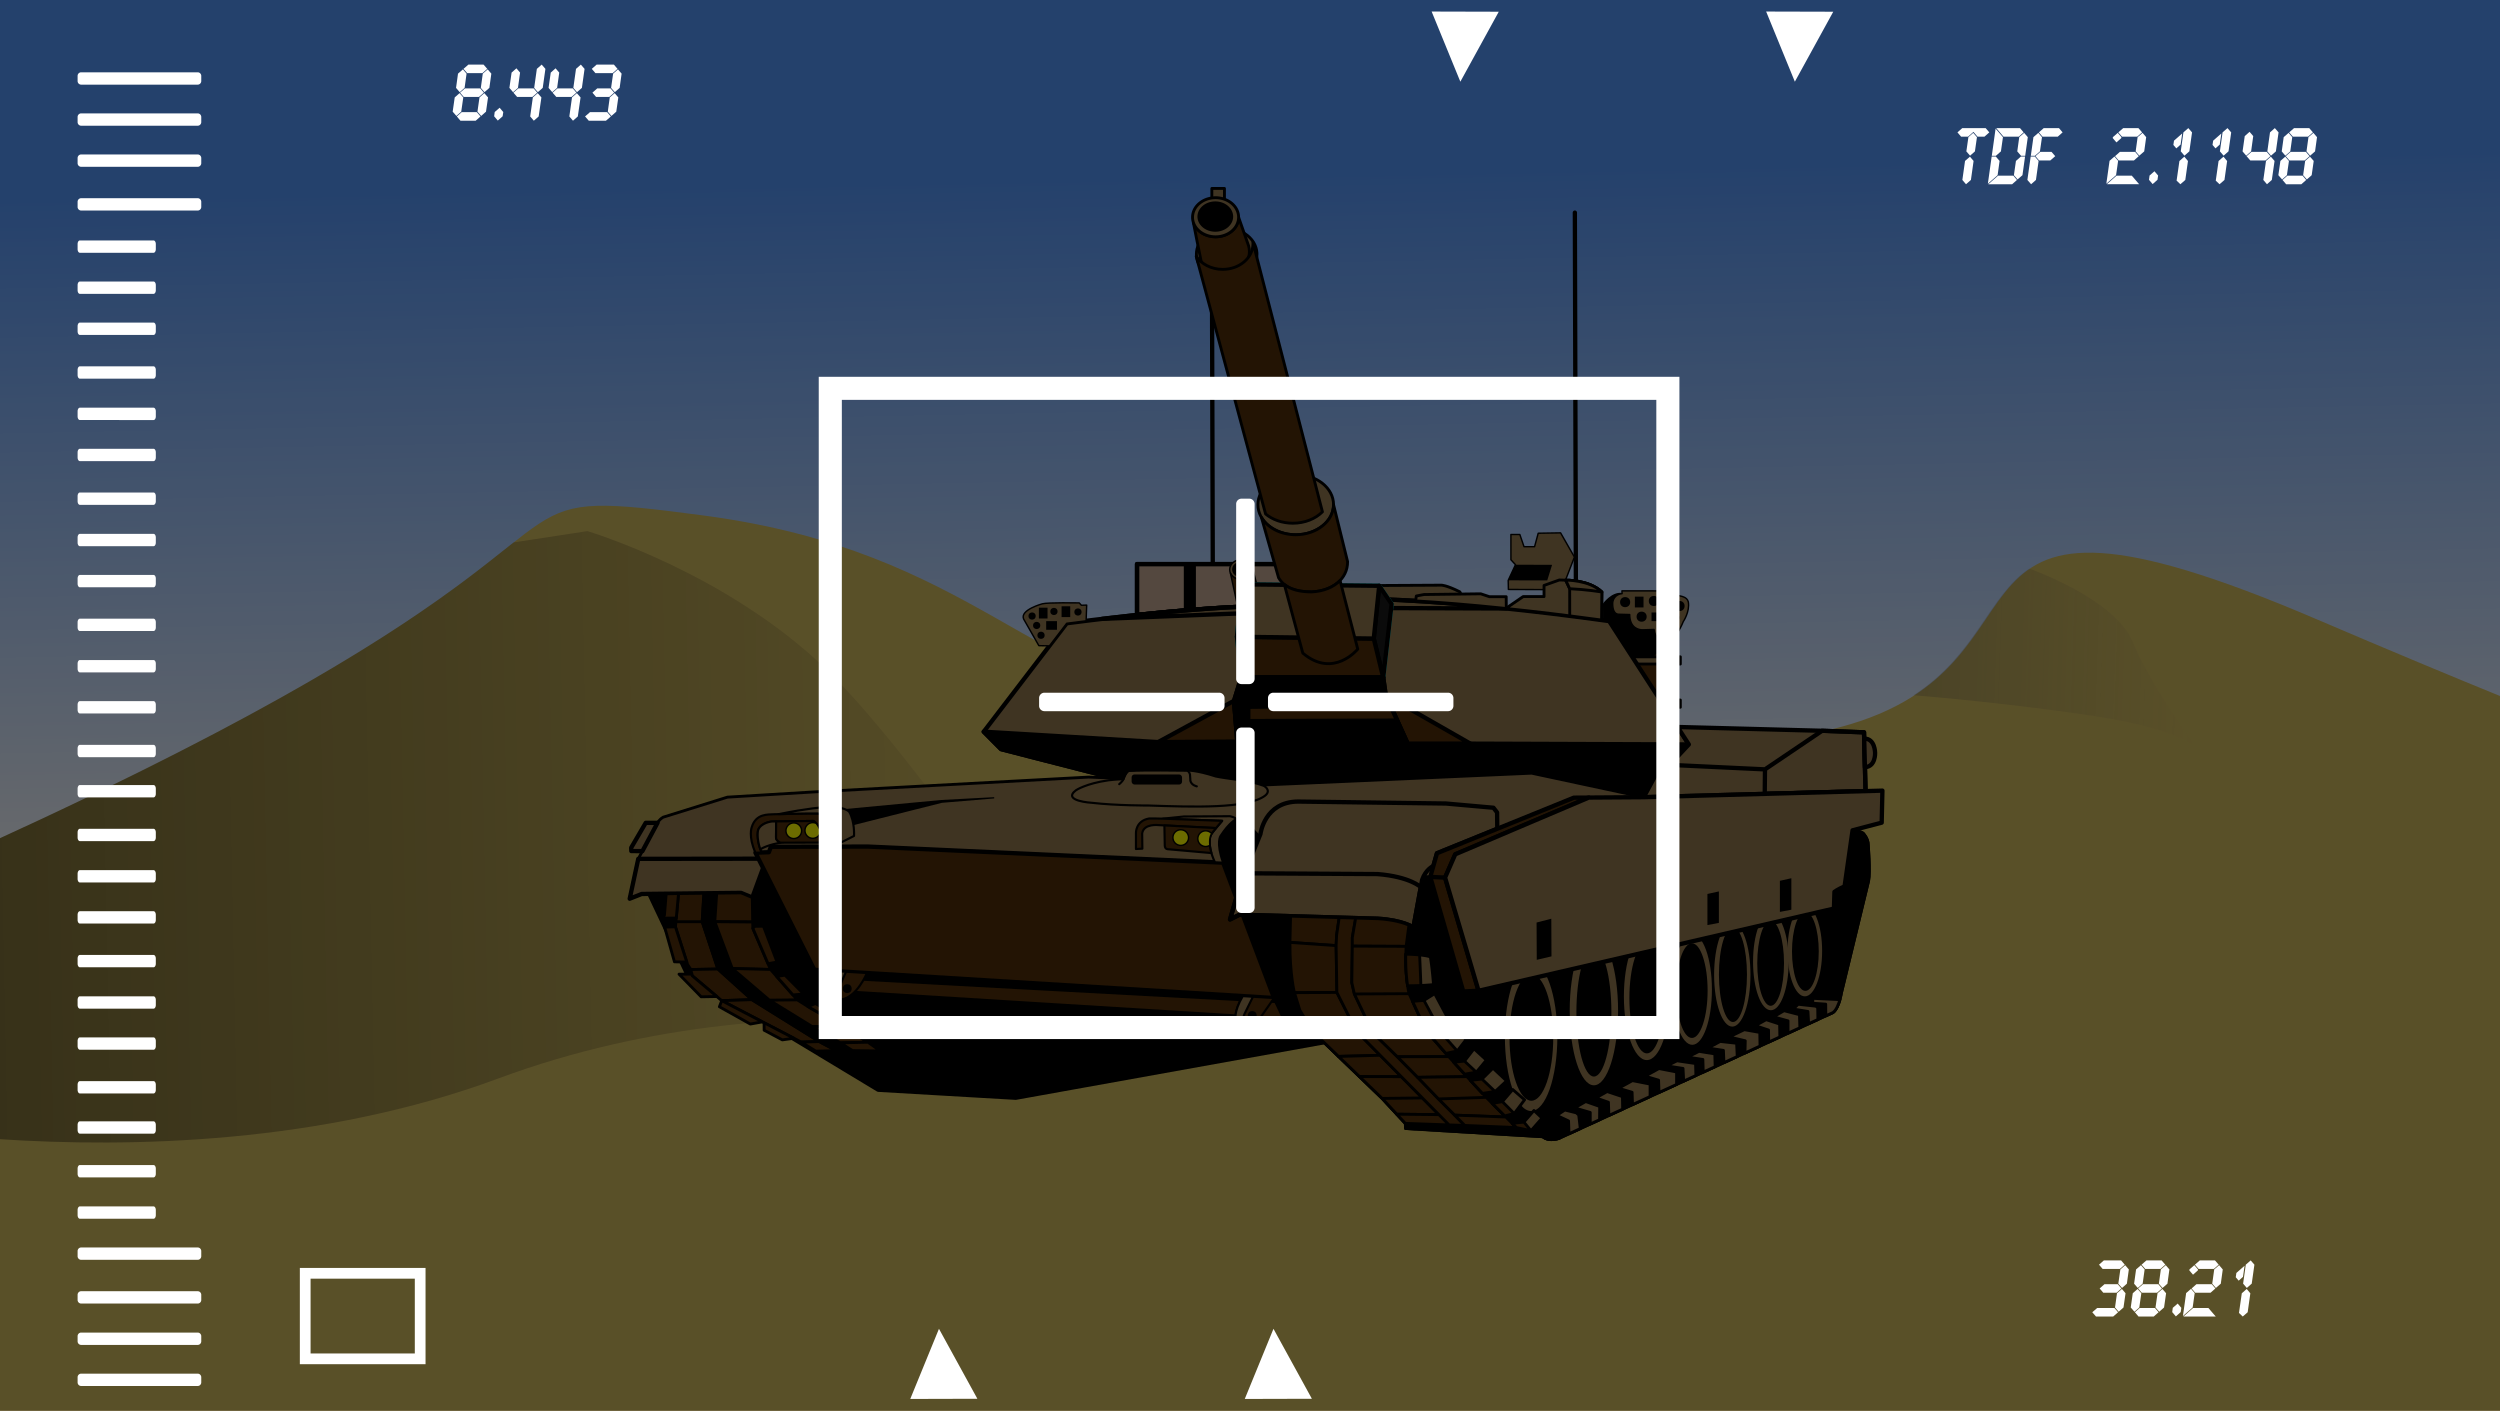 <?xml version="1.0"?>
<svg xmlns="http://www.w3.org/2000/svg" xmlns:xlink="http://www.w3.org/1999/xlink" width="852" height="480.751" viewBox="0 0 852 480.751">
  <rect x="0" y="0" width="852" height="480.751" fill="#333333" stroke="none"/>
  <defs>
    <linearGradient id="b">
      <stop offset="0" stop-color="#4d4d4d"/>
      <stop offset="1" stop-color="#4d4d4d" stop-opacity="0"/>
    </linearGradient>
    <linearGradient id="c">
      <stop offset="0" stop-color="#fff"/>
      <stop offset="1" stop-color="#fff" stop-opacity="0"/>
    </linearGradient>
    <linearGradient id="a">
      <stop offset="0"/>
      <stop offset="1" stop-opacity="0"/>
    </linearGradient>
    <linearGradient gradientUnits="userSpaceOnUse" y2="221.716" x2="397.156" y1="250.288" x1="-682.862" id="e" xlink:href="#a"/>
    <linearGradient y2="172.328" x2="797.844" y1="153.757" x1="383.437" gradientUnits="userSpaceOnUse" id="f" xlink:href="#b"/>
    <linearGradient gradientUnits="userSpaceOnUse" y2="788.076" x2="597.143" y1="980.934" x1="600" id="d" xlink:href="#c"/>
  </defs>
  <path fill="#59f" d="M-.462-2.05h854.394v401.285H-.462z"/>
  <path fill="url(#d)" d="M-12.857 740.934h924.286v325.714H-12.857z" transform="matrix(.924 0 0 1.232 11.423 -914.89)"/>
  <path d="M203.492 172.385c-33.805.981-17.178 28.09-203.942 113.5v195.851l854.39 2.349V237.99c-18.257-7.423-39.55-16.311-64.707-27.066-139.978-59.84-81.878 15.84-162.431 36.96-80.554 21.12-139.974 3.526-207.322-5.274-67.348-8.8-87.152-54.594-179.59-66.914-17.332-2.31-28.313-3.546-36.398-3.31z" fill="#d3bc5f"/>
  <path transform="matrix(.924 0 0 1.232 11.423 12.03)" d="M204.281 137.156l-27.219 3.125c-20.934 12.364-59.843 37.344-189.906 81.969v83.094c48.265 2.394 119.097 1.371 184.281-16.781 112.858-31.43 225.72-8.563 225.72-8.563s-67.17-77.138-104.313-104.281-88.563-38.563-88.563-38.563z" fill="url(#e)"/>
  <path transform="matrix(.924 0 0 1.232 11.423 12.03)" d="M736.094 147.5c-15.139 7.62-19.213 23.595-42.657 35.063 20.239 1.204 49.756 3.742 68.72 6 30 3.57 35.687 8.593 35.687 8.593s-16.42-16.455-23.563-29.312c-5.714-10.287-29-17.739-38.187-20.344z" fill="url(#f)"/>
  <g>
    <g transform="matrix(.491 0 0 .491 207.04 -120.535)">
      <path d="M871.51 823.815s3.535 3.536 3.535 8.081c0 0 1.515 18.688.252 25.002l-11.244 46.354-1.379 5.685-1.062 4.378-1.74 7.17-1.476 6.087-1.469 6.057-.498 2.055s-.317 2.073-1.042 4.651c-.91 3.233-2.461 7.258-4.839 8.981l-4.929 2.264-5.507 2.53-6.415 2.945-6.098 2.8-8.212 3.77-5.667 2.603-7.77 3.568-5.995 2.753-10.45 4.798-5.372 2.467-9.227 4.237-6.097 2.8-8.274 3.8-5.09 2.336-8.488 3.898-6.178 2.837-10.824 4.97-6.313 2.9-12.207 5.605-6.823 3.133-9.577 4.398-6.46 2.966-6.473 2.972-6.903 3.17-7.843 3.601-6.642 3.05s-6.875 2.857-11.585-1.004l-95.2-5.692-.179-3.572-4.584-4.94-1.325-1.428-10.162-10.953-15.738-15.155-14.558-14.019-17.919-17.255-8.928-14.821-3.75-12.143s-3.215-12.5-3.125-34.91l.43-18.186 60.532 1.753c17.425 1.01 24.749 6.06 24.749 6.06l6.06-33.082c2.526-7.324 7.79-9.604 7.79-9.604l-2.15 7.612 22.898 79.521 10.606-.505 246.674-57.052.357-11.607s2.143-1.607 7.023-3.82l5.556-38.89s5.303.505 7.323 2.02z" fill-rule="evenodd" stroke="#000" stroke-width="2" stroke-linecap="round" stroke-linejoin="round"/>
      <path d="M871.51 823.815s3.535 3.536 3.535 8.081c0 0 1.515 18.688.252 25.002l-18.868 77.786s-1.608 10.535-5.88 13.633l-189.835 87.17s-6.875 2.857-11.585-1.004l-95.2-5.692-.179-3.572-4.584-4.94-1.325-1.429-10.162-10.952-15.738-15.155-14.558-14.019-17.919-17.255-8.928-14.821-3.75-12.143s-3.215-12.5-3.125-34.91l.43-18.186 60.532 1.753c17.425 1.01 24.749 6.06 24.749 6.06l6.06-33.082c2.526-7.324 7.79-9.604 7.79-9.604l-2.15 7.612 22.898 79.521 10.606-.505 246.674-57.052.357-11.607s2.143-1.607 7.023-3.82l5.556-38.89s5.303.505 7.323 2.02z" fill-rule="evenodd" stroke="#000" stroke-width="2" stroke-linecap="round" stroke-linejoin="round"/>
      <path d="M110.372 841.505l-9.875 26.966-7.816-3.24-63.64.7 26.517 56.122 132.33 79.802 95.46 5.555 221.728-39.9-124.754-117.683z" fill-rule="evenodd" stroke="#000" stroke-width="3" stroke-linecap="round" stroke-linejoin="round"/>
      <path d="M420.143 653.79l-.714-260.714M672.143 653.79l-.714-260.714" fill="none" stroke="#000" stroke-width="3" stroke-linecap="round" stroke-linejoin="round"/>
      <path fill="#522f09" fill-rule="evenodd" stroke="#000" stroke-width="2" stroke-linecap="round" stroke-linejoin="round" d="M697.51 685.929h42.931v56.316H697.51z"/>
      <path fill="#957a51" fill-rule="evenodd" stroke="#000" stroke-width="2" stroke-linecap="round" stroke-linejoin="round" d="M684.631 731.385h60v5h-60zM684.631 701.385h60v5h-60z"/>
      <path d="M627.052 616.481h6.187l2.905 8.46h7.323l2.526-9.344 15.53-.252 9.597 16.794-8.712 22.602h-8.587l-28.537-.126-.126-6.314 5.05-10.859-3.156-3.41z" fill="#957a51" fill-rule="evenodd" stroke="#000" stroke-linecap="round" stroke-linejoin="round"/>
      <path d="M737.931 689.568c-1.013.588-2.077.894-3.171.78 0 0-7.513.064-8.334-7.954l-8.081.252c-2.412.005-8.84-1.134-8.84-10.606l-7.898-.214c-4.204-.386-3.9-6.726-3.928-7.857.625-6.16 6.517-6.428 6.517-6.428-7.053-1.072-13.035 7.41-13.035 7.41l-.447 35.983 34.107.714z" fill-rule="evenodd" stroke="#000" stroke-linecap="round" stroke-linejoin="round"/>
      <path d="M464.378 665.378l62.765-4.087s22.69-.147 68.601 3.855l-4.137-8.855c-9.643-4.822-12.857-4.643-12.857-4.643l-96.607.536z" fill="#957a51" fill-rule="evenodd" stroke="#000" stroke-width="2" stroke-linecap="round" stroke-linejoin="round"/>
      <path d="M484.392 664.075l-34.035 2.216s-27.632.225-82.831 6.031v-35.317H484.392z" fill="#c6aa94" fill-rule="evenodd" stroke="#000" stroke-width="3" stroke-linecap="round" stroke-linejoin="round"/>
      <path d="M400 637.006v32.24c3-.251 5.661-.454 8.393-.664v-31.576H400z" fill-rule="evenodd"/>
      <path d="M484.392 664.075l-34.035 2.216s-27.632.225-82.831 6.031v-35.317H484.392z" fill="none" stroke="#000" stroke-width="3" stroke-linecap="round" stroke-linejoin="round"/>
      <g fill-rule="evenodd">
        <ellipse cx="439.921" cy="640.851" rx="8.081" ry="6.945" fill="#957a51" stroke="#000" stroke-linecap="round" stroke-linejoin="round"/>
        <path d="M448.003 640.851c0 3.836-3.618 6.945-8.082 6.945-3.5 0-6.48-1.912-7.603-4.587l5.718 26.207 16.696-2.41z" fill="#522f09" stroke="#000" stroke-linecap="round" stroke-linejoin="round"/>
        <ellipse ry="5.449" rx="6.34" cy="640.74" cx="439.877"/>
      </g>
      <path d="M419.464 376.29h8.75v11.608h-8.75zM450.776 421.9c0 9.834-9.412 17.805-21.023 17.805-7.908 0-14.797-3.698-18.386-9.163-1.68-2.559-2.638-5.505-2.638-8.641 0-9.833 9.413-17.804 21.024-17.804 11.208 0 20.368 7.428 20.99 16.788.022.336.034.675.034 1.016z" fill="#957a51" fill-rule="evenodd" stroke="#000" stroke-width="2" stroke-linecap="round" stroke-linejoin="round"/>
      <path d="M445.536 420.13c0 8.53-7.795 15.447-17.411 15.447-8.071 0-14.86-4.873-15.957-8.151-.377-1.265-5.523-27.518-5.523-27.518 1.865 5.74 8.057 9.954 15.409 9.954 8.826 0 15.982-6.076 15.982-13.571l6.936 19.828c.358 1.284.564 2.626.564 4.011z" fill="#522f09" fill-rule="evenodd" stroke="#000" stroke-width="2" stroke-linecap="round" stroke-linejoin="round"/>
      <path d="M695.237 676.585l55.306 85.61-10.606 11.365h-7.071l-13.637 25.254-77.782-16.668-194.96 8.587-95.076-5.174-78.251-20.105-12.036-12.097 57.58-75.256c87.725-11.453 131.653-11.81 131.653-11.81l76.786-5s55.357-.357 168.094 15.294z" fill="#957a51" fill-rule="evenodd" stroke="#000" stroke-width="3" stroke-linecap="round" stroke-linejoin="round"/>
      <path d="M343.328 675.032c71.32-8.45 107.03-8.741 107.03-8.741l76.785-5s31.936-.206 96.695 6.553l-90.97-.335z" fill="none" stroke="#000" stroke-width="3" stroke-linecap="round" stroke-linejoin="round"/>
      <path d="M750.543 762.196l-10.606 11.364h-7.071l-13.637 25.254-77.782-16.668-194.96 8.587-95.076-5.174-78.251-20.105-12.036-12.097 121.019 7.22 55-.358 118.214 1.429h43.572z" fill-rule="evenodd" stroke="#000" stroke-width="3" stroke-linecap="round" stroke-linejoin="round"/>
      <path d="M382.143 760.576l55-.357-2.272-28.328zM555.357 761.648h43.572l-58.75-33.545z" fill="#522f09" fill-rule="evenodd" stroke="#000" stroke-width="3" stroke-linecap="round" stroke-linejoin="round"/>
      <path d="M438.945 666.657l-2.054 20.788 3.03 28.031 98.49.253 5.809-51.013-8.587-12.627-94.796-1.01z" fill="none" stroke="#0ff" stroke-width="3" stroke-linecap="round" stroke-linejoin="round"/>
      <path d="M538.411 715.729l5.809-51.013-8.587-12.627-3.788 36.618z" fill="#1a1a1a" fill-rule="evenodd" stroke="#000" stroke-width="3" stroke-linecap="round" stroke-linejoin="round"/>
      <path d="M531.845 688.707l6.566 27.022-98.49-.253-3.03-28.031z" fill="#522f09" fill-rule="evenodd" stroke="#000" stroke-width="3" stroke-linecap="round" stroke-linejoin="round"/>
      <path d="M531.845 688.707l3.788-36.618-94.796-1.01-1.892 15.578-2.054 20.788z" fill="#957a51" fill-rule="evenodd" stroke="#000" stroke-width="3" stroke-linecap="round" stroke-linejoin="round"/>
      <path d="M438.036 396.29a15.982 13.571 0 01-15.982 13.572 15.982 13.571 0 01-15.983-13.571 15.982 13.571 0 0115.983-13.572 15.982 13.571 0 0115.982 13.572z" fill="#957a51" fill-rule="evenodd" stroke="#000" stroke-width="2" stroke-linecap="round" stroke-linejoin="round"/>
      <path d="M434.248 395.811a12.383 10.516 0 01-12.384 10.516 12.383 10.516 0 01-12.383-10.516 12.383 10.516 0 0112.383-10.515 12.383 10.516 0 0112.384 10.515z" fill-rule="evenodd"/>
      <ellipse ry="20.893" rx="26.25" cy="595.755" cx="477.679" fill="#957a51" fill-rule="evenodd" stroke="#000" stroke-width="2" stroke-linecap="round" stroke-linejoin="round"/>
      <path d="M488.786 656.326c-10.552 0-18.757-2.634-23-9.818l-11.928-41.962c4.17 7.146 13.269 12.102 23.82 12.102 14.498 0 26.25-9.354 26.25-20.893l9.749 39.543c.105 11.976-10.394 20.314-24.891 21.028z" fill="#522f09" fill-rule="evenodd" stroke="#000" stroke-width="2" stroke-linecap="round" stroke-linejoin="round"/>
      <path d="M447.984 413.643c.023.336.035.674.035 1.015 0 9.833-9.414 17.805-21.025 17.805-7.908 0-14.795-3.7-18.385-9.164l48.15 178.926c4.777 3.955 11.482 6.423 18.919 6.423 8.326 0 15.741-3.09 20.55-7.902zM508.455 648.406c-4.442 4.625-11.404 7.513-19.67 7.92-7.867 0-14.427-1.467-19.015-5.19l12.83 47.673c21.256 17.996 38.134-2.778 38.134-2.778z" fill="#522f09" fill-rule="evenodd" stroke="#000" stroke-width="2" stroke-linecap="round" stroke-linejoin="round"/>
      <path d="M538.411 715.729l-98.49-.253-5.05 16.415 2.272 28.328 118.214 1.429-15.178-33.545z" fill-rule="evenodd" stroke="#000" stroke-width="3" stroke-linecap="round" stroke-linejoin="round"/>
      <path d="M547.451 744.175l-3.498-7.732-97.703 1.098v6.964z" fill="#522f09" fill-rule="evenodd"/>
      <path d="M538.411 715.729l-98.49-.253-5.05 16.415 2.272 28.328 118.214 1.429-15.178-33.545z" fill="none" stroke="#000" stroke-width="3" stroke-linecap="round" stroke-linejoin="round"/>
      <path d="M560.902 662.562c15.555.926 36.513 2.524 62.936 5.282l-.069-8.179h-11.617l-6.06-2.02-39.396.505-5.304 1.01z" fill="#957a51" fill-rule="evenodd" stroke="#000" stroke-width="2" stroke-linecap="round" stroke-linejoin="round"/>
      <path d="M332.199 676.382c-4.377.543-8.876 1.116-13.496 1.719l-11.992 15.674-7.327-.143-10.607-18.562c-2.525-6.313 13.006-10.48 13.006-10.48 3.536-1.01 25.633-.631 25.633-.631l1.515 1.641 3.662-.126z" fill="#957a51" fill-rule="evenodd" stroke="#000" stroke-linecap="round" stroke-linejoin="round"/>
      <circle r="2.5" cy="673.075" cx="294.687" fill-rule="evenodd"/>
      <circle r="2.5" cy="669.893" cx="309.864" fill-rule="evenodd"/>
      <circle r="2.5" cy="670.272" cx="326.532" fill-rule="evenodd"/>
      <circle r="2.5" cy="679.616" cx="297.869" fill-rule="evenodd"/>
      <circle r="2.5" cy="686.434" cx="300.899" fill-rule="evenodd"/>
      <path fill-rule="evenodd" d="M315.168 666.308h6v7.5h-6zM299.414 667.28h6v7.5h-6zM311.973 676.616v6h-7.5v-6z"/>
      <path d="M746.696 676.916s-5.446 14.107-11.936 13.433c0 0-7.513.063-8.334-7.955l-8.081.252c-2.412.005-8.84-1.134-8.84-10.606l-7.898-.214c-4.204-.386-3.9-6.726-3.928-7.857.625-6.16 6.517-6.428 6.517-6.428l-.083-1.938 26.353.022 1.052 2.005c14.875 1.084 17.563 2.032 18.66 5.625 1.161 6.875-3.482 13.66-3.482 13.66z" fill="#957a51" fill-rule="evenodd" stroke="#000" stroke-linecap="round" stroke-linejoin="round"/>
      <circle r="3.5" cy="663.421" cx="706.318" fill-rule="evenodd"/>
      <path fill-rule="evenodd" d="M713.082 659.608h6v7.5h-6z"/>
      <circle r="3.5" cy="662.63" cx="726.25" fill-rule="evenodd"/>
      <circle r="3.5" cy="666.112" cx="744.107" fill-rule="evenodd"/>
      <circle r="3.5" cy="674.148" cx="740.446" fill-rule="evenodd"/>
      <circle r="3.5" cy="682.094" cx="736.786" fill-rule="evenodd"/>
      <circle r="3.5" cy="673.523" cx="717.768" fill-rule="evenodd"/>
      <path fill-rule="evenodd" d="M732.714 660.13h6v7.5h-6zM732.143 670.612v6h-7.5v-6z"/>
      <path d="M623.51 667.81c19.237 2.004 41.381 4.624 66.454 8.05l.223-19.478c-8.965-8.586-25.128-8.207-25.128-8.207l-4.42-.126-10.606 3.788v7.74h-14.52z" fill="#957a51" fill-rule="evenodd" stroke="#000" stroke-width="2" stroke-linecap="round" stroke-linejoin="round"/>
      <path d="M667.873 672.95c7.093.898 14.456 1.866 22.091 2.91l.223-19.478c-8.965-8.586-25.128-8.207-25.128-8.207l2.778 5.935z" fill="#957a51" fill-rule="evenodd" stroke="#000" stroke-width="2" stroke-linecap="round" stroke-linejoin="round"/>
      <path d="M690.187 656.382c-8.965-8.586-25.128-8.207-25.128-8.207l2.778 5.935c11.364.505 22.35 2.272 22.35 2.272z" fill="#957a51" fill-rule="evenodd" stroke="#000" stroke-width="2" stroke-linecap="round" stroke-linejoin="round"/>
      <path d="M630.209 637.442l-5.05 10.86 27.097.058 3.369-10.82z" fill-rule="evenodd"/>
      <path d="M719.229 798.814l-77.782-16.668-194.96 8.587-95.076-5.174-17.482-.697-191.786 10.357-58.929 3.572-44.643 13.928c-2.963 1.879-3.847 3.899-3.847 3.899l-13.385 25.001-5.934 27.653 8.334-3.283 68.942-.758 7.816 3.24 12.896-35.216 67.143-.179 246.759 11.195 143.776 9.877 4.643-16.429 95-38.571z" fill="#957a51" fill-rule="evenodd" stroke="#000" stroke-width="2" stroke-linecap="round" stroke-linejoin="round"/>
      <path d="M21.34 841.62l-5.935 27.652 8.334-3.283 68.942-.758 7.816 3.24 9.875-26.966zM24.221 836.236l10.503-19.618h-8.207L16.43 833.886l.088 2.315z" fill="#957a51" fill-rule="evenodd" stroke="#000" stroke-width="3" stroke-linecap="round" stroke-linejoin="round"/>
      <path d="M427.295 844.27l-246.76-11.194-67.142.18L112.02 837l-9.342.361 40.892 81.25 319.079 19.603z" fill="#522f09" fill-rule="evenodd" stroke="#000" stroke-width="3" stroke-linecap="round" stroke-linejoin="round"/>
      <path d="M427.295 844.27c-5.152-14.319-1.76-18.604-1.76-18.604 6.072-9.375 10.804-11.607 10.804-11.607 2.054-.983 5.625.625 5.625.625l74.822 80.178-47.857 57.5z" fill-rule="evenodd" stroke="#000" stroke-width="1.5" stroke-linecap="round" stroke-linejoin="round"/>
      <path d="M573.224 846.533l2.49-8.814 41.866-16.998-.124-11.3-2.526-3.283-32.987-2.932-102.626-1.362c-23.424.161-26.103 22.482-26.103 22.482l-13.798 34.087-7.323 25.254 6.566-3.283 95.964 2.778c17.425 1.01 24.749 6.06 24.749 6.06l6.06-33.082c2.526-7.324 7.792-9.607 7.792-9.607z" fill="#957a51" fill-rule="evenodd" stroke="#000" stroke-width="3" stroke-linecap="round" stroke-linejoin="round"/>
      <path d="M564.5 861.232l-5.128 27.99s-7.324-5.05-24.749-6.06l-95.964-2.778-6.566 3.283 7.323-25.254 2.744-6.778 92.304.549c22.5 1.785 30.036 9.048 30.036 9.048z" fill="none" stroke="#000" stroke-width="3" stroke-linecap="round" stroke-linejoin="round"/>
      <path d="M150.006 833.158l6.315-.017s.375-20.51-10.25-23.01c-10.402-.156-20.535.356-30.803.535-3.773.29-12.2-.668-15.179 9.018 0 0-2.5 6.25 2.59 17.678l4.213-.163c-4.035-9.748-2.338-15.64-2.338-15.64 1.964-5.179 9.553-5.893 9.553-5.893l28.84-.357c5.982 3.75 7.059 17.849 7.059 17.849z" fill="#522f09" fill-rule="evenodd" stroke="#000" stroke-width="1.5" stroke-linecap="round" stroke-linejoin="round"/>
      <path d="M106.04 834.966c-2.926-8.407-1.486-13.407-1.486-13.407 1.964-5.179 9.553-5.893 9.553-5.893l2.945-.037-.088 11.108c-.178 2.232 3.125 3.66 3.125 3.66s-8.75 1.34-14.049 4.57z" fill="#957a51" fill-rule="evenodd" stroke="#000" stroke-width="1.5" stroke-linecap="round" stroke-linejoin="round"/>
      <path d="M149.657 830.306c-.659-4.322-2.427-12.312-6.71-14.997l-25.896.32-.087 11.108c-.178 2.232 3.125 3.66 3.125 3.66z" fill="#522f09" fill-rule="evenodd" stroke="#000" stroke-width="1.5" stroke-linecap="round" stroke-linejoin="round"/>
      <circle r="5.446" cy="822.094" cx="129.286" fill="#ff0" fill-rule="evenodd" stroke="#000" stroke-linecap="round" stroke-linejoin="round"/>
      <path d="M142.5 816.469a5.446 5.446 0 00-5.447 5.447 5.446 5.446 0 005.447 5.445 5.446 5.446 0 005.37-4.57c-.744-2.155-1.729-4.235-3.032-5.787a5.446 5.446 0 00-2.338-.535z" fill="#ff0" fill-rule="evenodd" stroke="#000" stroke-linecap="round" stroke-linejoin="round"/>
      <path d="M171.095 825.71l-14.774 7.43s.375-20.51-10.25-23.01c-9.201-.137-18.192.248-27.251.462 19.823-4.076 31.44-4.833 31.44-4.833 14.521-1.01 17.552 3.283 17.552 3.283 3.914 6.818 3.283 16.667 3.283 16.667z" fill="#957a51" fill-rule="evenodd" stroke="#000" stroke-width="1.5" stroke-linecap="round" stroke-linejoin="round"/>
      <path d="M164.579 807.058c2.494.938 3.233 1.984 3.233 1.984 1.63 2.838 2.47 6.202 2.898 9.162l61.433-15.485 36.25-3.035v-.893l-36.786 1.964z" fill-rule="evenodd"/>
      <path d="M436.34 814.059s-4.733 2.232-10.804 11.607c0 0-3.393 4.285 1.759 18.605l-5.677-.258c-5.993-12.9-2.868-18.883-2.868-18.883.625-1.607 7.857-9.91 7.857-9.91l-41.07-1.506 14.451-1.494 32.155-.215s3.928.893 4.196 2.054z" fill="#957a51" fill-rule="evenodd" stroke="#000" stroke-width="1.5" stroke-linecap="round" stroke-linejoin="round"/>
      <path d="M422.346 820.26c2.073-2.528 4.261-5.04 4.261-5.04l-41.07-1.506c-3.234-.03-6.846-.229-9.7-.102-9.357 1.71-9.051 10.09-9.051 10.09v11.07l4.445-.224-.126-10.607c1.01-7.07 11.49-5.745 11.49-5.745z" fill="#522f09" fill-rule="evenodd" stroke="#000" stroke-width="1.5" stroke-linecap="round" stroke-linejoin="round"/>
      <path d="M419.16 837.588c-2.49-8.475-.41-12.458-.41-12.458.268-.688 1.746-2.603 3.35-4.569l.26-.32-35.831-1.84.257 13.872c0 2.946 2.5 2.678 2.5 2.678z" fill="#522f09" fill-rule="evenodd" stroke="#000" stroke-width="1.5" stroke-linecap="round" stroke-linejoin="round"/>
      <circle r="5.446" cy="826.846" cx="397.874" fill="#ff0" fill-rule="evenodd" stroke="#000" stroke-linecap="round" stroke-linejoin="round"/>
      <path d="M415.172 822.156a5.446 5.446 0 00-5.445 5.448 5.446 5.446 0 005.445 5.445 5.446 5.446 0 002.892-.834c-.503-4.792.686-7.084.686-7.084.085-.22.31-.58.605-1.01a5.446 5.446 0 00-4.183-1.965z" fill="#ff0" fill-rule="evenodd" stroke="#000" stroke-linecap="round" stroke-linejoin="round"/>
      <path d="M402.04 780.252s6.567-.252 20.077 4.167c6.73 1.554 24.128 2.892 33.21 6.44 1.738.775 5.166 3.734 1.01 6.945-12.322 9.165-50.322 7.809-80.712 6.79 0 0-22.59.09-39.375-1.875 0 0-21.071-1.16-11.122-8.703 0 0 6.802-4.672 22.595-6.93 5.199-.646 10.376-.773 10.376-.773 1.768-5.177 3.662-5.808 3.662-5.808 6.06-.505 17.551-.379 17.551-.379s4.925-.126 22.729.126z" fill="#957a51" fill-rule="evenodd" stroke="#000" stroke-width="1.5" stroke-linecap="round" stroke-linejoin="round"/>
      <path d="M355.179 789.773s2.321-1.875 2.92-3.46c1.768-5.177 3.662-5.808 3.662-5.808 6.06-.505 17.551-.379 17.551-.379s4.925-.126 22.729.126c1.888.682 2.245 2.824 2.245 2.824.178 1.43.268 4.375.268 4.375.803 3.125 4.464 3.84 4.464 3.84" fill="none" stroke="#000" stroke-width="1.5" stroke-linecap="round" stroke-linejoin="round"/>
      <rect ry="2" rx="2" y="783.03" x="363.781" height="7" width="35" fill-rule="evenodd"/>
      <ellipse cx="684.643" cy="947.005" rx="16.786" ry="51.786" fill="#957a51" fill-rule="evenodd"/>
      <ellipse ry="51.786" rx="18.214" cy="964.862" cx="641.071" fill="#957a51" fill-rule="evenodd"/>
      <ellipse cx="641.25" cy="965.576" rx="15.179" ry="43.929" fill-rule="evenodd"/>
      <path d="M604.576 933.164l-23.233-78.54 7.07-16.162 92.681-39.38-10.38.066-95 38.571-2.492 8.82-2.15 7.609 22.898 79.521z" fill="#522f09" fill-rule="evenodd" stroke="#000" stroke-width="3" stroke-linecap="round" stroke-linejoin="round"/>
      <path d="M571.071 854.148l22.899 79.521 10.606-.505-23.233-78.54z" fill="#522f09" fill-rule="evenodd" stroke="#000" stroke-width="3" stroke-linecap="round" stroke-linejoin="round"/>
      <path d="M742.716 750.08l7.827 12.116-10.606 11.364h-7.071l-13.637 25.254 153.968-4.225-1.054-40.798-29.107-1.072z" fill="#957a51" fill-rule="evenodd" stroke="#000" stroke-width="3" stroke-linecap="round" stroke-linejoin="round"/>
      <path d="M803.215 796.51l69.982-1.92-1.054-40.8-29.107-1.07-39.643 26.785zM731.496 776.096l71.897 3.41" fill="none" stroke="#000" stroke-width="3" stroke-linecap="round" stroke-linejoin="round"/>
      <path d="M872.768 777.983l-.512-19.82c7.566-.175 7.565 9.91 7.565 9.91s.447 9.558-7.053 9.91z" fill="#957a51" fill-rule="evenodd" stroke="#000" stroke-width="3" stroke-linecap="round" stroke-linejoin="round"/>
      <path d="M155.714 924.326l307.837 16.617 5.378 11.42-311.786-19.287z" fill="#522f09" fill-rule="evenodd" stroke="#000" stroke-width="1.5" stroke-linecap="round" stroke-linejoin="round"/>
      <path d="M180.071 920.855l-21.447-1.318-4.323 11.102c-2.652 10.354 7.955 8.586 7.955 8.586 10.859-1.515 17.815-18.37 17.815-18.37zM441.696 956.826s-4.821-.357-5.714-2.946c0 0-1.696-5.714 4.939-17l21.729 1.335-10.954 15.665c-4.464 3.571-10 2.946-10 2.946z" fill="#522f09" fill-rule="evenodd" stroke="#000" stroke-width="1.5" stroke-linecap="round" stroke-linejoin="round"/>
      <path d="M162.256 939.225s-10.607 1.768-7.955-8.586l4.323-11.102 6.927.426-4.558 10.423c-1.641 3.536 1.263 8.84 1.263 8.84z" fill="#957a51" fill-rule="evenodd" stroke="#000" stroke-width="1.5" stroke-linecap="round" stroke-linejoin="round"/>
      <circle r="3.08" cy="931.693" cx="166.384" fill-rule="evenodd"/>
      <path d="M441.696 956.826s-4.821-.357-5.714-2.946c0 0-1.696-5.714 4.939-17l7.083.435-5.861 11.922c-2.143 5-.447 7.59-.447 7.59z" fill="#957a51" fill-rule="evenodd" stroke="#000" stroke-width="1.5" stroke-linecap="round" stroke-linejoin="round"/>
      <circle r="3.08" cy="950.337" cx="447.498" fill-rule="evenodd"/>
      <path d="M66.962 865.514l-17.679.194L47.5 885.22h18.214zM65.714 885.22H47.5l-.357 3.57 8.393 26.072 2.321 3.572 18.75-.358z" fill="#522f09" fill-rule="evenodd" stroke="#000" stroke-width="2" stroke-linecap="round" stroke-linejoin="round"/>
      <path d="M57.857 918.434l18.75-.357 23.572 21.25-20.893.714-20.536-17.322z" fill="#522f09" fill-rule="evenodd" stroke="#000" stroke-width="2" stroke-linecap="round" stroke-linejoin="round"/>
      <path d="M100.179 939.326l-20.893.715 55.178 28.75 12.5-.357z" fill="#522f09" fill-rule="evenodd" stroke="#000" stroke-width="2" stroke-linecap="round" stroke-linejoin="round"/>
      <path d="M134.464 968.79l12.5-.356 11.756 6.273-14.142.379zM49.283 865.708l-1.553 17-9.218.075 1.01-2.147 1.2-14.773zM47.143 888.79l7.875 24.462-8.551-.165-6.819-24.117zM75.88 937.168l-17.13-14.449-.231-1.11-8.876.039L65 937.362zM79.286 940.04l28.236 14.713-8.4 1.518-21.467-11.995zM108.675 955.354l20.693 10.781-8.023 1.122-12.627-6.692z" fill="#522f09" fill-rule="evenodd" stroke="#000" stroke-width="2" stroke-linecap="round" stroke-linejoin="round"/>
      <path d="M158.72 974.707l-11.756-6.273-46.785-29.108-23.572-21.25-10.893-32.857 1.16-19.704 8.927-.098-1.337 19.802 12.143 32.5 25.714 21.965 29.822 18.392 19.464 11.25 8.393 5.358z" fill-rule="evenodd" stroke="#000" stroke-width="2" stroke-linecap="round" stroke-linejoin="round"/>
      <path d="M74.464 885.22l1.338-19.803 16.88-.186 7.815 3.24.266 16.964z" fill="#522f09" fill-rule="evenodd" stroke="#000" stroke-width="2" stroke-linecap="round" stroke-linejoin="round"/>
      <path d="M100.763 885.434l.126 4.42 12.248 28.537m0 0l-26.53-.672-12.143-32.5 26.299.215" fill="#522f09" fill-rule="evenodd" stroke="#000" stroke-width="2" stroke-linecap="round" stroke-linejoin="round"/>
      <path d="M131.699 939.478l-19.378.206-25.714-21.965 26.53.672zM139.149 944.15l23.36 13.51-20.366.416-29.822-18.392 19.378-.206z" fill="#522f09" fill-rule="evenodd" stroke="#000" stroke-width="2" stroke-linecap="round" stroke-linejoin="round"/>
      <path d="M162.508 957.66l18.31 11.238-19.21.428-19.465-11.25z" fill="#522f09" fill-rule="evenodd" stroke="#000" stroke-width="2" stroke-linecap="round" stroke-linejoin="round"/>
      <path d="M180.817 968.898l8.46 6.061-19.277-.275-8.393-5.358zM100.889 889.854l10.546 24.572 6.248-1.212-9.47-24.875-6.061.126zM117.391 923.223l11.301 12.84 7.469-.665-12.947-13.036zM139.149 944.15l20.763 12.009 5.177-2.19-20.803-11.964zM166.337 960.01l11.516 7.069 4.038-1.653-12.122-7.892zM473.66 899.594l.444-18.184 33.747.977-1.78 12.118-.357 7.321z" fill="#522f09" fill-rule="evenodd" stroke="#000" stroke-width="2" stroke-linecap="round" stroke-linejoin="round"/>
      <path d="M506.25 934.326l-29.464.18s-3.215-12.5-3.125-34.912l32.053 2.232z" fill="#522f09" fill-rule="evenodd" stroke="#000" stroke-width="2" stroke-linecap="round" stroke-linejoin="round"/>
      <path d="M519.821 961.29l-30.357.18-8.928-14.822-3.75-12.143 29.464-.179z" fill="#522f09" fill-rule="evenodd" stroke="#000" stroke-width="2" stroke-linecap="round" stroke-linejoin="round"/>
      <path d="M507.336 978.68l29.089-.602-16.604-16.787-30.357.178z" fill="#522f09" fill-rule="evenodd" stroke="#000" stroke-width="2" stroke-linecap="round" stroke-linejoin="round"/>
      <path d="M521.941 992.743L507.43 978.77l28.862-.824 14.695 14.858z" fill="#522f09" fill-rule="evenodd" stroke="#000" stroke-width="2" stroke-linecap="round" stroke-linejoin="round"/>
      <path d="M537.679 1007.898l-15.738-15.155 29.046.06 14.604 14.766zM577.05 1019.155l-29.21-.304-10.161-10.953 27.912-.329z" fill="#522f09" fill-rule="evenodd" stroke="#000" stroke-width="2" stroke-linecap="round" stroke-linejoin="round"/>
      <path d="M577.05 1019.155l7.057 7.136-30.357-1.072-4.584-4.94-1.325-1.429zM584.107 1026.29l-7.057-7.135-11.459-11.586-14.604-14.766-14.628-14.791-16.538-16.721-13.571-26.965-.536-32.5.357-7.32 1.78-12.12 11.44.332-2.327 13.573v5.893l-.357 25.357 1.786 7.857 12.857 26.964 16.964 16.607 14.107 14.286 14.465 15 11.25 11.25 6.964 7.143z" fill="#522f09" fill-rule="evenodd" stroke="#000" stroke-width="2" stroke-linecap="round" stroke-linejoin="round"/>
      <path d="M516.964 902.184v-5.893l2.327-13.573 15.332.444c11.02.639 18 2.893 21.642 4.465l-1.944 14.728z" fill="#522f09" fill-rule="evenodd" stroke="#000" stroke-width="2" stroke-linecap="round" stroke-linejoin="round"/>
      <path d="M556.342 935.185l-37.95.213-1.785-7.857.357-25.357 37.357.17c-1.262 19.446 2.02 32.83 2.02 32.83zM531.25 962.362l-12.857-26.964 37.949-.213 11.869 25.758zM548.214 978.97l35.654-.096-15.657-17.93-36.961 1.418z" fill="#522f09" fill-rule="evenodd" stroke="#000" stroke-width="2" stroke-linecap="round" stroke-linejoin="round"/>
      <path d="M548.214 978.97l35.654-.096 12.627 13.89-34.174.491z" fill="#522f09" fill-rule="evenodd" stroke="#000" stroke-width="2" stroke-linecap="round" stroke-linejoin="round"/>
      <path d="M609.88 1007.158l-33.094 1.097-14.465-15 34.174-.492zM623.517 1020.795l-35.481-1.29-11.25-11.25 33.094-1.097z" fill="#522f09" fill-rule="evenodd" stroke="#000" stroke-width="2" stroke-linecap="round" stroke-linejoin="round"/>
      <path d="M623.517 1020.795l7.323 7.324-35.84-1.471-6.964-7.143z" fill="#522f09" fill-rule="evenodd" stroke="#000" stroke-width="2" stroke-linecap="round" stroke-linejoin="round"/>
      <path d="M571.16 909.684s-1.613-.807-7.486-1.382c-2.417-.237-5.555-.435-9.598-.52-.24 9.483.548 17.134 1.26 21.916a225.8 225.8 0 009.214-.19c5.749-.242 8.754-.628 8.754-.628s-.625-9.643-2.143-19.196zM558.796 940.51l8.023 17.414 9.074-.919 6.964-5.446-8.75-16.429-7.41 4.732zM581.93 976.655l-9.899-11.337 8.302-.965 6.187-6.63 9.407 9.281-6.124 7.955zM587.353 982.707l7.588 8.347 8.095-1.37L610 981.29l-8.571-7.857-6.608 8.571zM598.87 995.316l8.422 9.059 8.775-1.258 7.955-7.386-9.407-8.84-7.64 7.577zM614.06 1011.338l8.705 8.705 6.56-1.647 7.197-9.533-8.207-7.135-7.197 8.397zM627.944 1025.222l2.896 2.897 10.142 2.19 7.679-8.75-5.625-5.268-6.965 8.036z" fill="#957a51" fill-rule="evenodd" stroke="#000" stroke-width="2" stroke-linecap="round" stroke-linejoin="round"/>
      <path d="M563.674 908.302c-2.417-.237-5.555-.435-9.598-.52-.24 9.483.548 17.134 1.26 21.916a225.8 225.8 0 009.214-.19s-.127-5.561-.876-21.206zM566.696 939.862l-7.9.649 8.023 17.413 9.074-.919zM589.803 974.96l-7.872 1.695-9.9-11.337 8.302-.965zM594.821 982.005l-7.468.702 7.588 8.347 8.095-1.37zM606.975 994.468l-8.106.848 8.423 9.059 8.775-1.258zM621.118 1010.125l-7.058 1.213 8.705 8.705 6.56-1.647zM636.071 1024.326l-8.127.896 2.896 2.897 10.142 2.19z" fill="#522f09" fill-rule="evenodd" stroke="#000" stroke-width="2" stroke-linecap="round" stroke-linejoin="round"/>
      <path d="M660.714 1035.487l-.178-8.303s-3.84 1.964-7.143-1.25l-4.33 8.437c4.776 3.973 11.651 1.116 11.651 1.116z" fill="none" stroke="#000" stroke-width="2" stroke-linecap="round" stroke-linejoin="round"/>
      <path d="M675.2 1028.836l-7.844 3.601-.302-8.914-8.215-3.84 5.625-3.75 7.947 1.965 1.696 1.518zM688.574 1022.694l-6.472 2.972.004-8.028-10.86-3.157 7.703-4.419 9.723 3.41zM704.612 1015.33l-9.577 4.397-.303-9.16-8.712-3.03 7.829-4.42 10.606 3.536zM723.642 1006.591l-12.207 5.606-.288-8.575-9.344-2.778 9.597-5.303 12.248 2.4zM742.035 998.198l-12.208 5.606-.287-8.574-9.344-2.778 9.597-5.304 12.248 2.4z" fill="#957a51" fill-rule="evenodd" stroke="#000" stroke-width="2" stroke-linecap="round" stroke-linejoin="round"/>
      <path d="M755.446 991.987l-8.489 3.898-.454-8.804-11.238-1.768 7.07-3.535 12.88 1.894z" fill="#957a51" fill-rule="evenodd" stroke="#000" stroke-width="2" stroke-linecap="round" stroke-linejoin="round"/>
      <path d="M768.809 985.85l-8.274 3.8-.267-8.806-10.625-1.607 7.946-4.018 10.982 1.786z" fill="#957a51" fill-rule="evenodd" stroke="#000" stroke-width="2" stroke-linecap="round" stroke-linejoin="round"/>
      <path d="M784.133 978.814l-9.227 4.237-.368-8.494-10.699-1.66 8.482-4.553 11.392 1.26z" fill="#957a51" fill-rule="evenodd" stroke="#000" stroke-width="2" stroke-linecap="round" stroke-linejoin="round"/>
      <path d="M799.955 971.549l-10.45 4.798.182-8.459-11.112-2.651 10.48-5.051 10.733 1.894zM805.85 960.438l.1 8.358 7.77-3.568-.168-8.957-9.344-3.03-7.533 4.152zM827.6 958.855l-8.213 3.77-.012-8.566-10.09-2.768 7.322-4.286 10.714 2.768z" fill="#957a51" fill-rule="evenodd" stroke="#000" stroke-width="2" stroke-linecap="round" stroke-linejoin="round"/>
      <path d="M840.112 953.11l-6.415 2.945-.483-8.514-10.178-1.697 3.393-3.303 12.321 1.34 1.25 1.07z" fill="#957a51" fill-rule="evenodd" stroke="#000" stroke-width="2" stroke-linecap="round" stroke-linejoin="round"/>
      <path d="M855.387 939.335c-.91 3.233-2.461 7.258-4.839 8.981l-4.929 2.264-.083-8.129-9.018-.625.09-3.392z" fill="#957a51" fill-rule="evenodd" stroke="#000" stroke-width="2" stroke-linecap="round" stroke-linejoin="round"/>
      <ellipse ry="44.21" rx="15.902" cy="937.081" cx="721.364" fill="#957a51" fill-rule="evenodd"/>
      <ellipse cx="752.931" cy="932.283" rx="13.629" ry="38.401" fill="#957a51" fill-rule="evenodd"/>
      <ellipse ry="36.002" rx="12.619" cy="922.055" cx="780.71" fill="#957a51" fill-rule="evenodd"/>
      <ellipse cx="807.479" cy="912.964" rx="12.366" ry="33.729" fill="#957a51" fill-rule="evenodd"/>
      <ellipse ry="31.497" rx="12.009" cy="905.553" cx="831.05" fill="#957a51" fill-rule="evenodd"/>
      <ellipse ry="44.643" rx="12.143" cy="948.076" cx="684.643" fill-rule="evenodd"/>
      <ellipse cx="721.429" cy="938.255" rx="12.143" ry="38.393" fill-rule="evenodd"/>
      <ellipse ry="32.857" rx="10.893" cy="933.076" cx="752.679" fill-rule="evenodd"/>
      <ellipse cx="781.161" cy="922.005" rx="9.732" ry="32.857" fill-rule="evenodd"/>
      <ellipse ry="29.554" rx="9.286" cy="914.059" cx="807.321" fill-rule="evenodd"/>
      <ellipse cx="831.429" cy="905.844" rx="9.286" ry="27.411" fill-rule="evenodd"/>
      <path d="M604.576 933.164l-23.233-78.54 7.07-16.162 92.68-39.386 38.136-.262 165.665-4.546-.505 22.224-20.204 5.303-5.555 38.89c-4.88 2.213-7.023 3.82-7.023 3.82l-.357 11.607z" fill="#957a51" fill-rule="evenodd" stroke="#000" stroke-width="3" stroke-linecap="round" stroke-linejoin="round"/>
      <path d="M644.856 885.813l10.228-2.651.126 26.137-10.228 2.4zM763.438 865.984l7.955-1.768v21.845l-7.955 1.515zM813.741 856.835l7.955-1.768v21.844l-7.955 1.516z" fill-rule="evenodd"/>
    </g>
  </g>
  <g>
    <path fill-opacity=".577" d="M0-.622h852.494v481.373H0z"/>
  </g>
  <g>
    <g fill="#fff">
      <path d="M355.949 236.075h59.553c1.01 0 1.823.82 1.823 1.836v2.622a1.825 1.825 0 01-1.823 1.836h-59.553a1.825 1.825 0 01-1.823-1.836v-2.622c0-1.017.813-1.836 1.823-1.836zM433.949 236.075h59.553c1.01 0 1.823.82 1.823 1.836v2.622a1.825 1.825 0 01-1.823 1.836h-59.553a1.825 1.825 0 01-1.823-1.836v-2.622c0-1.017.813-1.836 1.823-1.836zM427.575 171.77v59.552c0 1.01-.818 1.823-1.835 1.823h-2.623a1.825 1.825 0 01-1.835-1.823V171.77c0-1.01.818-1.823 1.835-1.823h2.623c1.017 0 1.835.813 1.835 1.823zM427.575 249.77v59.552c0 1.01-.818 1.823-1.835 1.823h-2.623a1.825 1.825 0 01-1.835-1.823V249.77c0-1.01.818-1.823 1.835-1.823h2.623c1.017 0 1.835.813 1.835 1.823z"/>
    </g>
    <path d="M282.964 132.347h285.445v217.84H282.964z" fill="none" stroke="#fff" stroke-width="7.873" stroke-linecap="round" stroke-miterlimit="10"/>
    <path d="M104.016 433.938h39.18v29.141h-39.18z" fill="none" stroke="#fff" stroke-width="3.657" stroke-linecap="round" stroke-miterlimit="10"/>
    <g fill="#fff">
      <path d="M27.663 24.642h39.71c.674 0 1.217.547 1.217 1.226v1.752c0 .68-.543 1.227-1.216 1.227H27.663a1.218 1.218 0 01-1.216-1.227v-1.752c0-.68.542-1.226 1.216-1.226zM27.663 38.642h39.71c.674 0 1.217.547 1.217 1.226v1.752c0 .68-.543 1.227-1.216 1.227H27.663a1.218 1.218 0 01-1.216-1.227v-1.752c0-.68.542-1.226 1.216-1.226zM27.663 52.642h39.71c.674 0 1.217.547 1.217 1.226v1.752c0 .68-.543 1.227-1.216 1.227H27.663a1.218 1.218 0 01-1.216-1.227v-1.752c0-.68.542-1.226 1.216-1.226zM27.663 67.546h39.71c.674 0 1.217.547 1.217 1.226v1.753c0 .68-.543 1.226-1.216 1.226H27.663a1.218 1.218 0 01-1.216-1.226v-1.753c0-.68.542-1.226 1.216-1.226zM27.216 81.942h25.117c.426 0 .769.547.769 1.226v1.752c0 .68-.343 1.227-.769 1.227H27.216c-.426 0-.77-.547-.77-1.227v-1.752c0-.68.344-1.226.77-1.226zM27.216 95.942h25.117c.426 0 .769.547.769 1.226v1.752c0 .68-.343 1.227-.769 1.227H27.216c-.426 0-.77-.547-.77-1.227v-1.752c0-.68.344-1.226.77-1.226zM27.216 109.942h25.117c.426 0 .769.547.769 1.226v1.752c0 .68-.343 1.227-.769 1.227H27.216c-.426 0-.77-.547-.77-1.227v-1.752c0-.68.344-1.226.77-1.226zM27.216 124.846h25.117c.426 0 .769.547.769 1.226v1.753c0 .68-.343 1.226-.769 1.226H27.216c-.426 0-.77-.547-.77-1.226v-1.753c0-.68.344-1.226.77-1.226zM27.216 138.942h25.117c.426 0 .769.547.769 1.226v1.752c0 .68-.343 1.227-.769 1.227H27.216c-.426 0-.77-.547-.77-1.227v-1.752c0-.68.344-1.226.77-1.226zM27.216 152.942h25.117c.426 0 .769.547.769 1.226v1.752c0 .68-.343 1.227-.769 1.227H27.216c-.426 0-.77-.547-.77-1.227v-1.752c0-.68.344-1.226.77-1.226zM27.216 167.846h25.117c.426 0 .769.547.769 1.226v1.753c0 .68-.343 1.226-.769 1.226H27.216c-.426 0-.77-.547-.77-1.226v-1.753c0-.68.344-1.226.77-1.226zM27.216 181.942h25.117c.426 0 .769.547.769 1.226v1.752c0 .68-.343 1.227-.769 1.227H27.216c-.426 0-.77-.547-.77-1.227v-1.752c0-.68.344-1.226.77-1.226zM27.216 195.942h25.117c.426 0 .769.547.769 1.226v1.752c0 .68-.343 1.227-.769 1.227H27.216c-.426 0-.77-.547-.77-1.227v-1.752c0-.68.344-1.226.77-1.226zM27.216 210.846h25.117c.426 0 .769.547.769 1.226v1.753c0 .68-.343 1.226-.769 1.226H27.216c-.426 0-.77-.547-.77-1.226v-1.753c0-.68.344-1.226.77-1.226zM27.216 224.942h25.117c.426 0 .769.547.769 1.226v1.752c0 .68-.343 1.227-.769 1.227H27.216c-.426 0-.77-.547-.77-1.227v-1.752c0-.68.344-1.226.77-1.226zM27.216 238.942h25.117c.426 0 .769.547.769 1.226v1.752c0 .68-.343 1.227-.769 1.227H27.216c-.426 0-.77-.547-.77-1.227v-1.752c0-.68.344-1.226.77-1.226zM27.216 253.846h25.117c.426 0 .769.547.769 1.226v1.753c0 .68-.343 1.226-.769 1.226H27.216c-.426 0-.77-.547-.77-1.226v-1.753c0-.68.344-1.226.77-1.226zM27.216 267.542h25.117c.426 0 .769.547.769 1.226v1.752c0 .68-.343 1.227-.769 1.227H27.216c-.426 0-.77-.547-.77-1.227v-1.752c0-.68.344-1.226.77-1.226zM27.216 282.446h25.117c.426 0 .769.547.769 1.226v1.753c0 .68-.343 1.226-.769 1.226H27.216c-.426 0-.77-.547-.77-1.226v-1.753c0-.68.344-1.226.77-1.226zM27.216 296.542h25.117c.426 0 .769.547.769 1.226v1.752c0 .68-.343 1.227-.769 1.227H27.216c-.426 0-.77-.547-.77-1.227v-1.752c0-.68.344-1.226.77-1.226zM27.216 310.542h25.117c.426 0 .769.547.769 1.226v1.752c0 .68-.343 1.227-.769 1.227H27.216c-.426 0-.77-.547-.77-1.227v-1.752c0-.68.344-1.226.77-1.226zM27.216 325.446h25.117c.426 0 .769.547.769 1.226v1.753c0 .68-.343 1.226-.769 1.226H27.216c-.426 0-.77-.547-.77-1.226v-1.753c0-.68.344-1.226.77-1.226zM27.216 339.542h25.117c.426 0 .769.547.769 1.226v1.752c0 .68-.343 1.227-.769 1.227H27.216c-.426 0-.77-.547-.77-1.227v-1.752c0-.68.344-1.226.77-1.226zM27.216 353.542h25.117c.426 0 .769.547.769 1.226v1.752c0 .68-.343 1.227-.769 1.227H27.216c-.426 0-.77-.547-.77-1.227v-1.752c0-.68.344-1.226.77-1.226zM27.216 368.446h25.117c.426 0 .769.547.769 1.226v1.753c0 .68-.343 1.226-.769 1.226H27.216c-.426 0-.77-.547-.77-1.226v-1.753c0-.68.344-1.226.77-1.226zM27.216 382.142h25.117c.426 0 .769.547.769 1.226v1.752c0 .68-.343 1.227-.769 1.227H27.216c-.426 0-.77-.547-.77-1.227v-1.752c0-.68.344-1.226.77-1.226zM27.216 397.046h25.117c.426 0 .769.547.769 1.226v1.753c0 .68-.343 1.226-.769 1.226H27.216c-.426 0-.77-.547-.77-1.226v-1.753c0-.68.344-1.226.77-1.226zM27.216 411.142h25.117c.426 0 .769.547.769 1.226v1.752c0 .68-.343 1.227-.769 1.227H27.216c-.426 0-.77-.547-.77-1.227v-1.752c0-.68.344-1.226.77-1.226zM27.663 425.142h39.711c.674 0 1.216.547 1.216 1.226v1.752c0 .68-.542 1.227-1.216 1.227H27.663a1.219 1.219 0 01-1.216-1.227v-1.752c0-.68.542-1.226 1.216-1.226zM27.663 440.046h39.711c.674 0 1.216.547 1.216 1.226v1.753c0 .68-.542 1.226-1.216 1.226H27.663a1.219 1.219 0 01-1.216-1.226v-1.753c0-.68.542-1.226 1.216-1.226zM27.663 454.142h39.711c.674 0 1.216.547 1.216 1.226v1.752c0 .68-.542 1.227-1.216 1.227H27.663a1.219 1.219 0 01-1.216-1.227v-1.752c0-.68.542-1.226 1.216-1.226zM27.663 468.142h39.711c.674 0 1.216.547 1.216 1.226v1.752c0 .68-.542 1.227-1.216 1.227H27.663a1.219 1.219 0 01-1.216-1.227v-1.752c0-.68.542-1.226 1.216-1.226zM27.663 483.046h39.711c.674 0 1.216.547 1.216 1.226v1.753c0 .68-.542 1.226-1.216 1.226H27.663a1.219 1.219 0 01-1.216-1.226v-1.753c0-.68.542-1.226 1.216-1.226z"/>
    </g>
    <path d="M487.9 3.934l22.876.061-13.09 23.847zM601.9 3.934l22.876.061-13.09 23.847zM310.216 476.762l22.875-.062L320 452.853zM424.216 476.762l22.875-.062L434 452.853z" fill="#fff"/>
    <g style="line-height:125%" font-weight="800" font-size="23.913" font-family="Liquid Crystal" letter-spacing=".5" word-spacing="0" fill="#fff" font-style="italic">
      <path style="-inkscape-font-specification:'Liquid Crystal Ultra-Bold Italic'" d="M159.006 25.097l-1.243-1.459-1.674 1.46-.67 4.853 1.244 1.46 1.674-1.46.67-4.854zm-1.124 8.107l-1.267-1.459-1.65 1.459-.694 4.854 1.268 1.459 1.65-1.459.693-4.854zm4.64 5.022h-5.19l-1.65 1.458 1.244 1.459h5.189l1.65-1.459-1.243-1.458zm3.802-5.022l-1.268-1.459-1.65 1.459-.693 4.854 1.267 1.459 1.65-1.459.694-4.854zm1.124-8.107l-1.244-1.459-1.674 1.46-.67 4.853 1.244 1.46 1.674-1.46.67-4.854zm-2.655-3.085h-5.165l-1.674 1.459 1.267 1.459h5.166l1.674-1.459-1.268-1.459zm-1.124 8.107h-5.213l-1.674 1.459 1.268 1.458h5.189l1.674-1.458-1.244-1.46zM171.513 38.178l-1.243-1.459-1.674 1.459-.191 1.458 1.243 1.46 1.65-1.46.215-1.458zM185.875 23.471l-1.268-1.459-1.65 1.459-.909 6.48 1.244 1.46 1.674-1.46.909-6.48zm-8.633 1.267l-1.244-1.458-1.65 1.458-.741 5.213 1.243 1.46 1.674-1.46.718-5.213zm4.615 5.38h-5.213l-1.674 1.46 1.267 1.458h5.19l1.674-1.458-1.244-1.46zm2.654 3.086l-1.267-1.459-1.65 1.459-.909 6.48 1.244 1.459 1.65-1.459.932-6.48zM199.219 23.471l-1.268-1.459-1.65 1.459-.908 6.48 1.243 1.46 1.674-1.46.909-6.48zm-8.633 1.267l-1.244-1.458-1.65 1.458-.74 5.213 1.243 1.46 1.674-1.46.717-5.213zm4.615 5.38h-5.213l-1.674 1.46 1.268 1.458h5.189l1.674-1.458-1.244-1.46zm2.655 3.086l-1.268-1.459-1.65 1.459-.909 6.48 1.244 1.459 1.65-1.459.933-6.48zM211.845 25.097l-1.243-1.459-1.65 1.46-.694 4.853 1.268 1.46 1.65-1.46.67-4.854zm-2.63-3.085h-5.883l-1.65 1.459 1.244 1.459h5.858l1.674-1.459-1.243-1.459zm-1.148 8.107h-4.52l-1.65 1.459 1.244 1.458h4.52l1.65-1.458-1.244-1.46zm2.654 3.085l-1.243-1.459-1.674 1.459-.67 4.854 1.244 1.459 1.65-1.459.693-4.854zm-3.802 5.022h-5.859l-1.674 1.458 1.268 1.459h5.859l1.674-1.459-1.268-1.458z"/>
    </g>
    <g style="line-height:125%" font-weight="800" font-size="23.913" font-family="Liquid Crystal" letter-spacing=".5" word-spacing="0" fill="#fff" font-style="italic">
      <path style="-inkscape-font-specification:'Liquid Crystal Ultra-Bold Italic'" d="M676.712 43.657h-7.963l-1.65 1.459 1.243 1.459h2.367l1.842-1.627 1.387 1.627h2.367l1.65-1.46-1.243-1.458zm-2.966 3.085l-1.267-1.459-1.65 1.459-.693 4.854 1.267 1.46 1.65-1.46.693-4.854zm-1.147 8.107l-1.244-1.46-1.674 1.46-.909 6.48 1.244 1.459 1.674-1.459.909-6.48zM682.607 46.742l-2.51-2.917-1.292 9.278h1.387l1.722-1.507.693-4.854zm-1.148 8.107l-1.291-1.507h-1.41l-1.292 9.278 3.324-2.917.67-4.854zm4.687 5.021h-5.213l-3.324 2.918h8.13l1.65-1.459-1.243-1.459zm3.994-6.528h-1.411l-1.698 1.507-.693 4.854 1.243 1.459 1.674-1.459.885-6.36zm-.311-8.059l-1.674 1.459-.67 4.854 1.292 1.507h1.41l.886-6.361-1.244-1.459zm-1.41-1.626h-8.108l2.487 2.918h5.214l1.65-1.46-1.244-1.458zM701.692 43.657h-5.19l-1.65 1.459 1.244 1.459h5.19l1.65-1.46-1.244-1.458zm-5.787 3.085l-1.244-1.459-1.674 1.459-.885 6.36h1.387l1.722-1.506.694-4.854zm3.252 5.022h-3.826l-1.65 1.458 1.243 1.46h3.826l1.674-1.46-1.267-1.458zm-4.4 3.085l-1.292-1.507h-1.41l-1.124 7.987 1.267 1.459 1.65-1.459.909-6.48zM722.977 46.742l-1.244-1.459-1.674 1.459-.024.335 1.244 1.458 1.65-1.458.048-.335zm5.787-3.085h-5.166l-1.674 1.459 1.268 1.459h5.165l1.674-1.46-1.267-1.458zm2.654 3.085l-1.243-1.459-1.674 1.459-.67 4.854 1.244 1.46 1.673-1.46.67-4.854zm-3.754 5.022h-5.213l-1.65 1.458 1.243 1.46h5.213l1.65-1.46-1.243-1.458zm-5.811 3.037l-1.244-1.459-1.674 1.459-1.1 7.82 3.324-2.918.694-4.902zm4.663 5.07h-5.213l-3.3 2.917h11.024l-2.511-2.918zM735.484 59.823l-1.244-1.46-1.674 1.46-.191 1.458 1.243 1.459 1.65-1.459.216-1.458zM747.047 45.116l-1.267-1.459-1.674 1.459-.909 6.456 1.267 1.483 1.674-1.483.91-6.456zm-3.348.359l-2.798 2.463-.215 1.458 1.004 1.172 1.46-1.291.55-3.802zm1.961 9.398l-1.243-1.483-1.674 1.483-.957 6.695 1.291 1.22 1.674-1.459.91-6.456zM760.391 45.116l-1.267-1.459-1.674 1.459-.909 6.456 1.268 1.483 1.673-1.483.91-6.456zm-3.348.359l-2.798 2.463-.215 1.458 1.005 1.172 1.458-1.291.55-3.802zm1.961 9.398l-1.243-1.483-1.674 1.483-.957 6.695 1.292 1.22 1.673-1.459.91-6.456zM776.533 45.116l-1.267-1.459-1.65 1.459-.909 6.48 1.243 1.46 1.674-1.46.91-6.48zm-8.633 1.267l-1.243-1.458-1.65 1.458-.741 5.213 1.243 1.46 1.674-1.46.717-5.213zm4.616 5.38h-5.213l-1.674 1.46 1.267 1.458h5.19l1.673-1.459-1.243-1.458zm2.654 3.086l-1.267-1.46-1.65 1.46-.91 6.48 1.244 1.459 1.65-1.459.933-6.48zM781.197 46.742l-1.244-1.459-1.674 1.459-.67 4.854 1.244 1.46 1.674-1.46.67-4.854zm-1.124 8.107l-1.268-1.46-1.65 1.46-.693 4.854 1.267 1.459 1.65-1.459.694-4.854zm4.639 5.021h-5.19l-1.65 1.46 1.244 1.458h5.19l1.65-1.459-1.244-1.459zm3.802-5.021l-1.267-1.46-1.65 1.46-.694 4.854 1.268 1.459 1.65-1.459.693-4.854zm1.124-8.107l-1.243-1.459-1.674 1.459-.67 4.854 1.244 1.46 1.674-1.46.67-4.854zm-2.654-3.085h-5.166l-1.673 1.459 1.267 1.459h5.165l1.674-1.46-1.267-1.458zm-1.124 8.107h-5.213l-1.674 1.458 1.267 1.46h5.19l1.673-1.46-1.243-1.458z"/>
    </g>
    <g style="line-height:125%" font-weight="800" font-size="23.913" font-family="Liquid Crystal" letter-spacing=".5" word-spacing="0" fill="#fff" font-style="italic">
      <path style="-inkscape-font-specification:'Liquid Crystal Ultra-Bold Italic'" d="M725.507 432.628l-1.243-1.459-1.65 1.46-.694 4.854 1.268 1.458 1.65-1.458.67-4.855zm-2.63-3.085h-5.883l-1.65 1.459 1.244 1.459h5.859l1.673-1.459-1.243-1.459zm-1.148 8.107h-4.52l-1.65 1.459 1.244 1.458h4.52l1.65-1.458-1.244-1.459zm2.655 3.085l-1.244-1.459-1.674 1.459-.67 4.854 1.244 1.459 1.65-1.459.694-4.854zm-3.803 5.022h-5.859l-1.673 1.458 1.267 1.459h5.859l1.674-1.459-1.268-1.458zM730.888 432.628l-1.243-1.459-1.674 1.46-.67 4.854 1.244 1.458 1.674-1.458.67-4.855zm-1.124 8.107l-1.267-1.459-1.65 1.459-.693 4.854 1.267 1.459 1.65-1.459.693-4.854zm4.64 5.022h-5.19l-1.65 1.458 1.244 1.459h5.19l1.65-1.459-1.244-1.458zm3.802-5.022l-1.268-1.459-1.65 1.459-.693 4.854 1.267 1.459 1.65-1.459.694-4.854zm1.124-8.107l-1.244-1.459-1.674 1.46-.67 4.854 1.244 1.458 1.674-1.458.67-4.855zm-2.655-3.085h-5.165l-1.674 1.459 1.268 1.459h5.165l1.674-1.459-1.268-1.459zm-1.124 8.107h-5.213l-1.674 1.459 1.268 1.458h5.189l1.674-1.458-1.244-1.459zM743.396 445.709l-1.244-1.459-1.674 1.459-.191 1.458 1.243 1.46 1.65-1.46.216-1.458zM749.076 432.628l-1.243-1.459-1.674 1.46-.024.334 1.243 1.459 1.65-1.46.048-.334zm5.787-3.085h-5.165l-1.674 1.459 1.267 1.459h5.166l1.674-1.459-1.268-1.459zm2.655 3.085l-1.244-1.459-1.674 1.46-.67 4.854 1.244 1.458 1.674-1.458.67-4.855zm-3.755 5.022h-5.213l-1.65 1.459 1.244 1.458h5.213l1.65-1.458-1.244-1.459zm-5.81 3.037l-1.244-1.459-1.674 1.459-1.1 7.82 3.324-2.918.693-4.902zm4.662 5.07h-5.213l-3.3 2.917h11.024l-2.51-2.917zM768.303 431.002l-1.267-1.459-1.674 1.459-.91 6.457 1.268 1.482 1.674-1.482.909-6.457zm-3.348.359l-2.798 2.463-.215 1.459 1.004 1.171 1.46-1.291.55-3.802zm1.961 9.398l-1.244-1.483L764 440.76l-.957 6.695 1.291 1.22 1.674-1.459.909-6.456z"/>
    </g>
  </g>
</svg>
